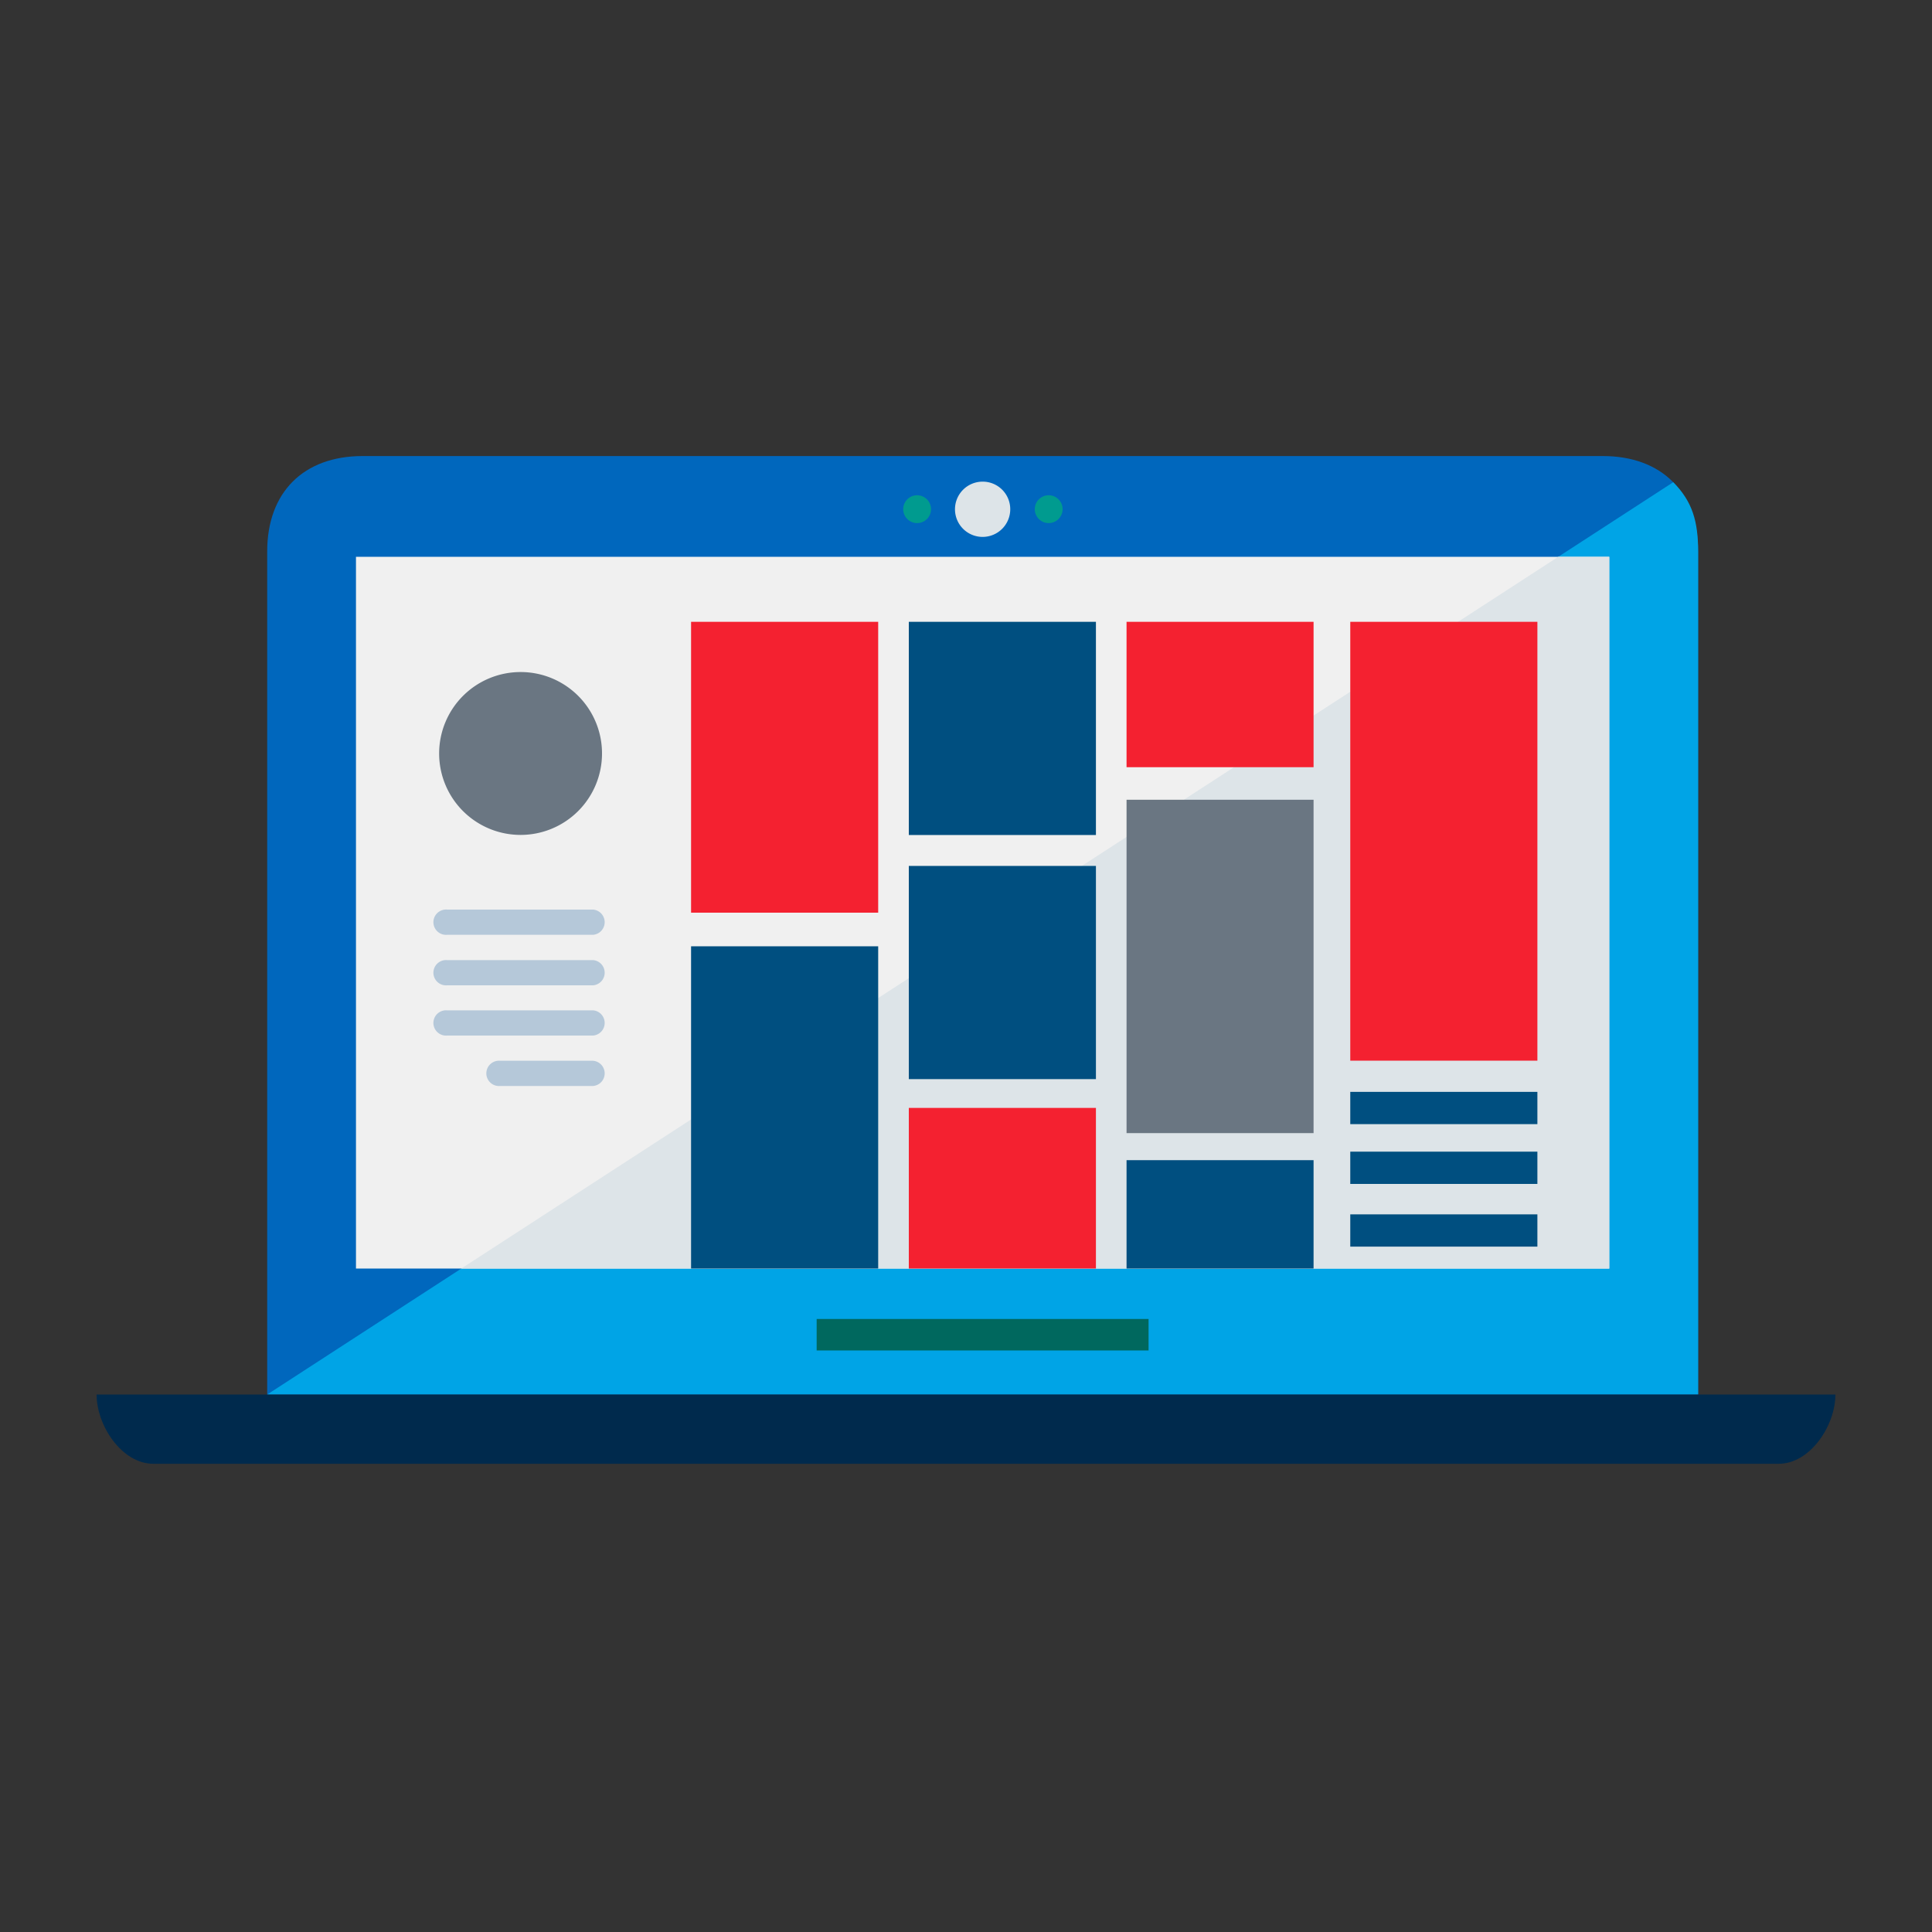 <svg id="Layer_1" data-name="Layer 1" xmlns="http://www.w3.org/2000/svg" viewBox="0 0 200 200"><rect x="0" y="0" width="200" height="200" fill="#333333" stroke="none"/><defs><style>.cls-1{fill:#0067bd;}.cls-2{fill:#00a4e6;}.cls-3{fill:#002a4d;}.cls-4{fill:#f0f0f0;}.cls-5{fill:#dde4e8;}.cls-6{fill:#b5c8d9;}.cls-7{fill:#6a7682;}.cls-8{fill:#f42130;}.cls-9{fill:#004f80;}.cls-10{fill:#009b8f;}.cls-11{fill:#00685e;}</style></defs><path class="cls-1" d="M27.66,144.36V57.09c0-6.13,3.76-9.88,9.88-9.88H165.91c6.12,0,9.88,3.75,9.88,9.88v87.27Z"/><path class="cls-2" d="M27.66,144.36,173.21,49.92c2,2,2.58,4.09,2.58,7.17v87.27Z"/><path class="cls-3" d="M190,144.36c0,3.24-2.63,7.17-5.87,7.17H15.87c-3.24,0-5.87-3.93-5.87-7.17H190Z"/><rect class="cls-4" x="36.85" y="57.64" width="129.74" height="73.68"/><polygon class="cls-5" points="166.59 131.32 47.75 131.32 161.31 57.64 166.59 57.64 166.59 131.32"/><path class="cls-6" d="M61.4,96.77H46.29a1.31,1.31,0,1,1,0-2.61H61.4a1.31,1.31,0,0,1,0,2.61Z"/><path class="cls-6" d="M61.4,102H46.29a1.31,1.31,0,1,1,0-2.61H61.4a1.31,1.31,0,0,1,0,2.61Z"/><path class="cls-6" d="M61.4,107.2H46.29a1.31,1.31,0,1,1,0-2.61H61.4a1.31,1.31,0,0,1,0,2.61Z"/><path class="cls-6" d="M61.4,112.42H51.77a1.31,1.31,0,1,1,0-2.61H61.4a1.31,1.31,0,0,1,0,2.61Z"/><path class="cls-7" d="M62.32,78a8.43,8.43,0,1,1-8.42-8.43A8.42,8.42,0,0,1,62.32,78Z"/><rect class="cls-8" x="71.54" y="64.37" width="19.37" height="30.11"/><rect class="cls-9" x="71.54" y="97.96" width="19.37" height="33.36"/><rect class="cls-9" x="94.08" y="64.37" width="19.37" height="22.07"/><rect class="cls-9" x="94.08" y="89.64" width="19.37" height="22.07"/><rect class="cls-8" x="94.08" y="114.69" width="19.37" height="16.63"/><rect class="cls-8" x="116.62" y="64.37" width="19.36" height="15.05"/><rect class="cls-8" x="139.78" y="64.37" width="19.37" height="45.43"/><rect class="cls-9" x="139.78" y="113.03" width="19.37" height="3.34"/><rect class="cls-9" x="139.78" y="119.22" width="19.37" height="3.34"/><rect class="cls-9" x="139.78" y="125.71" width="19.37" height="3.34"/><rect class="cls-7" x="116.62" y="82.79" width="19.36" height="34.51"/><rect class="cls-9" x="116.62" y="120.1" width="19.36" height="11.22"/><path class="cls-5" d="M104.58,52.71a2.86,2.86,0,1,1-2.86-2.85A2.85,2.85,0,0,1,104.58,52.71Z"/><path class="cls-10" d="M96.38,52.71a1.44,1.44,0,1,1-1.44-1.44A1.44,1.44,0,0,1,96.38,52.71Z"/><path class="cls-10" d="M110,52.71a1.44,1.44,0,1,1-1.44-1.44A1.44,1.44,0,0,1,110,52.71Z"/><rect class="cls-11" x="84.54" y="136.54" width="34.36" height="3.26"/></svg>
